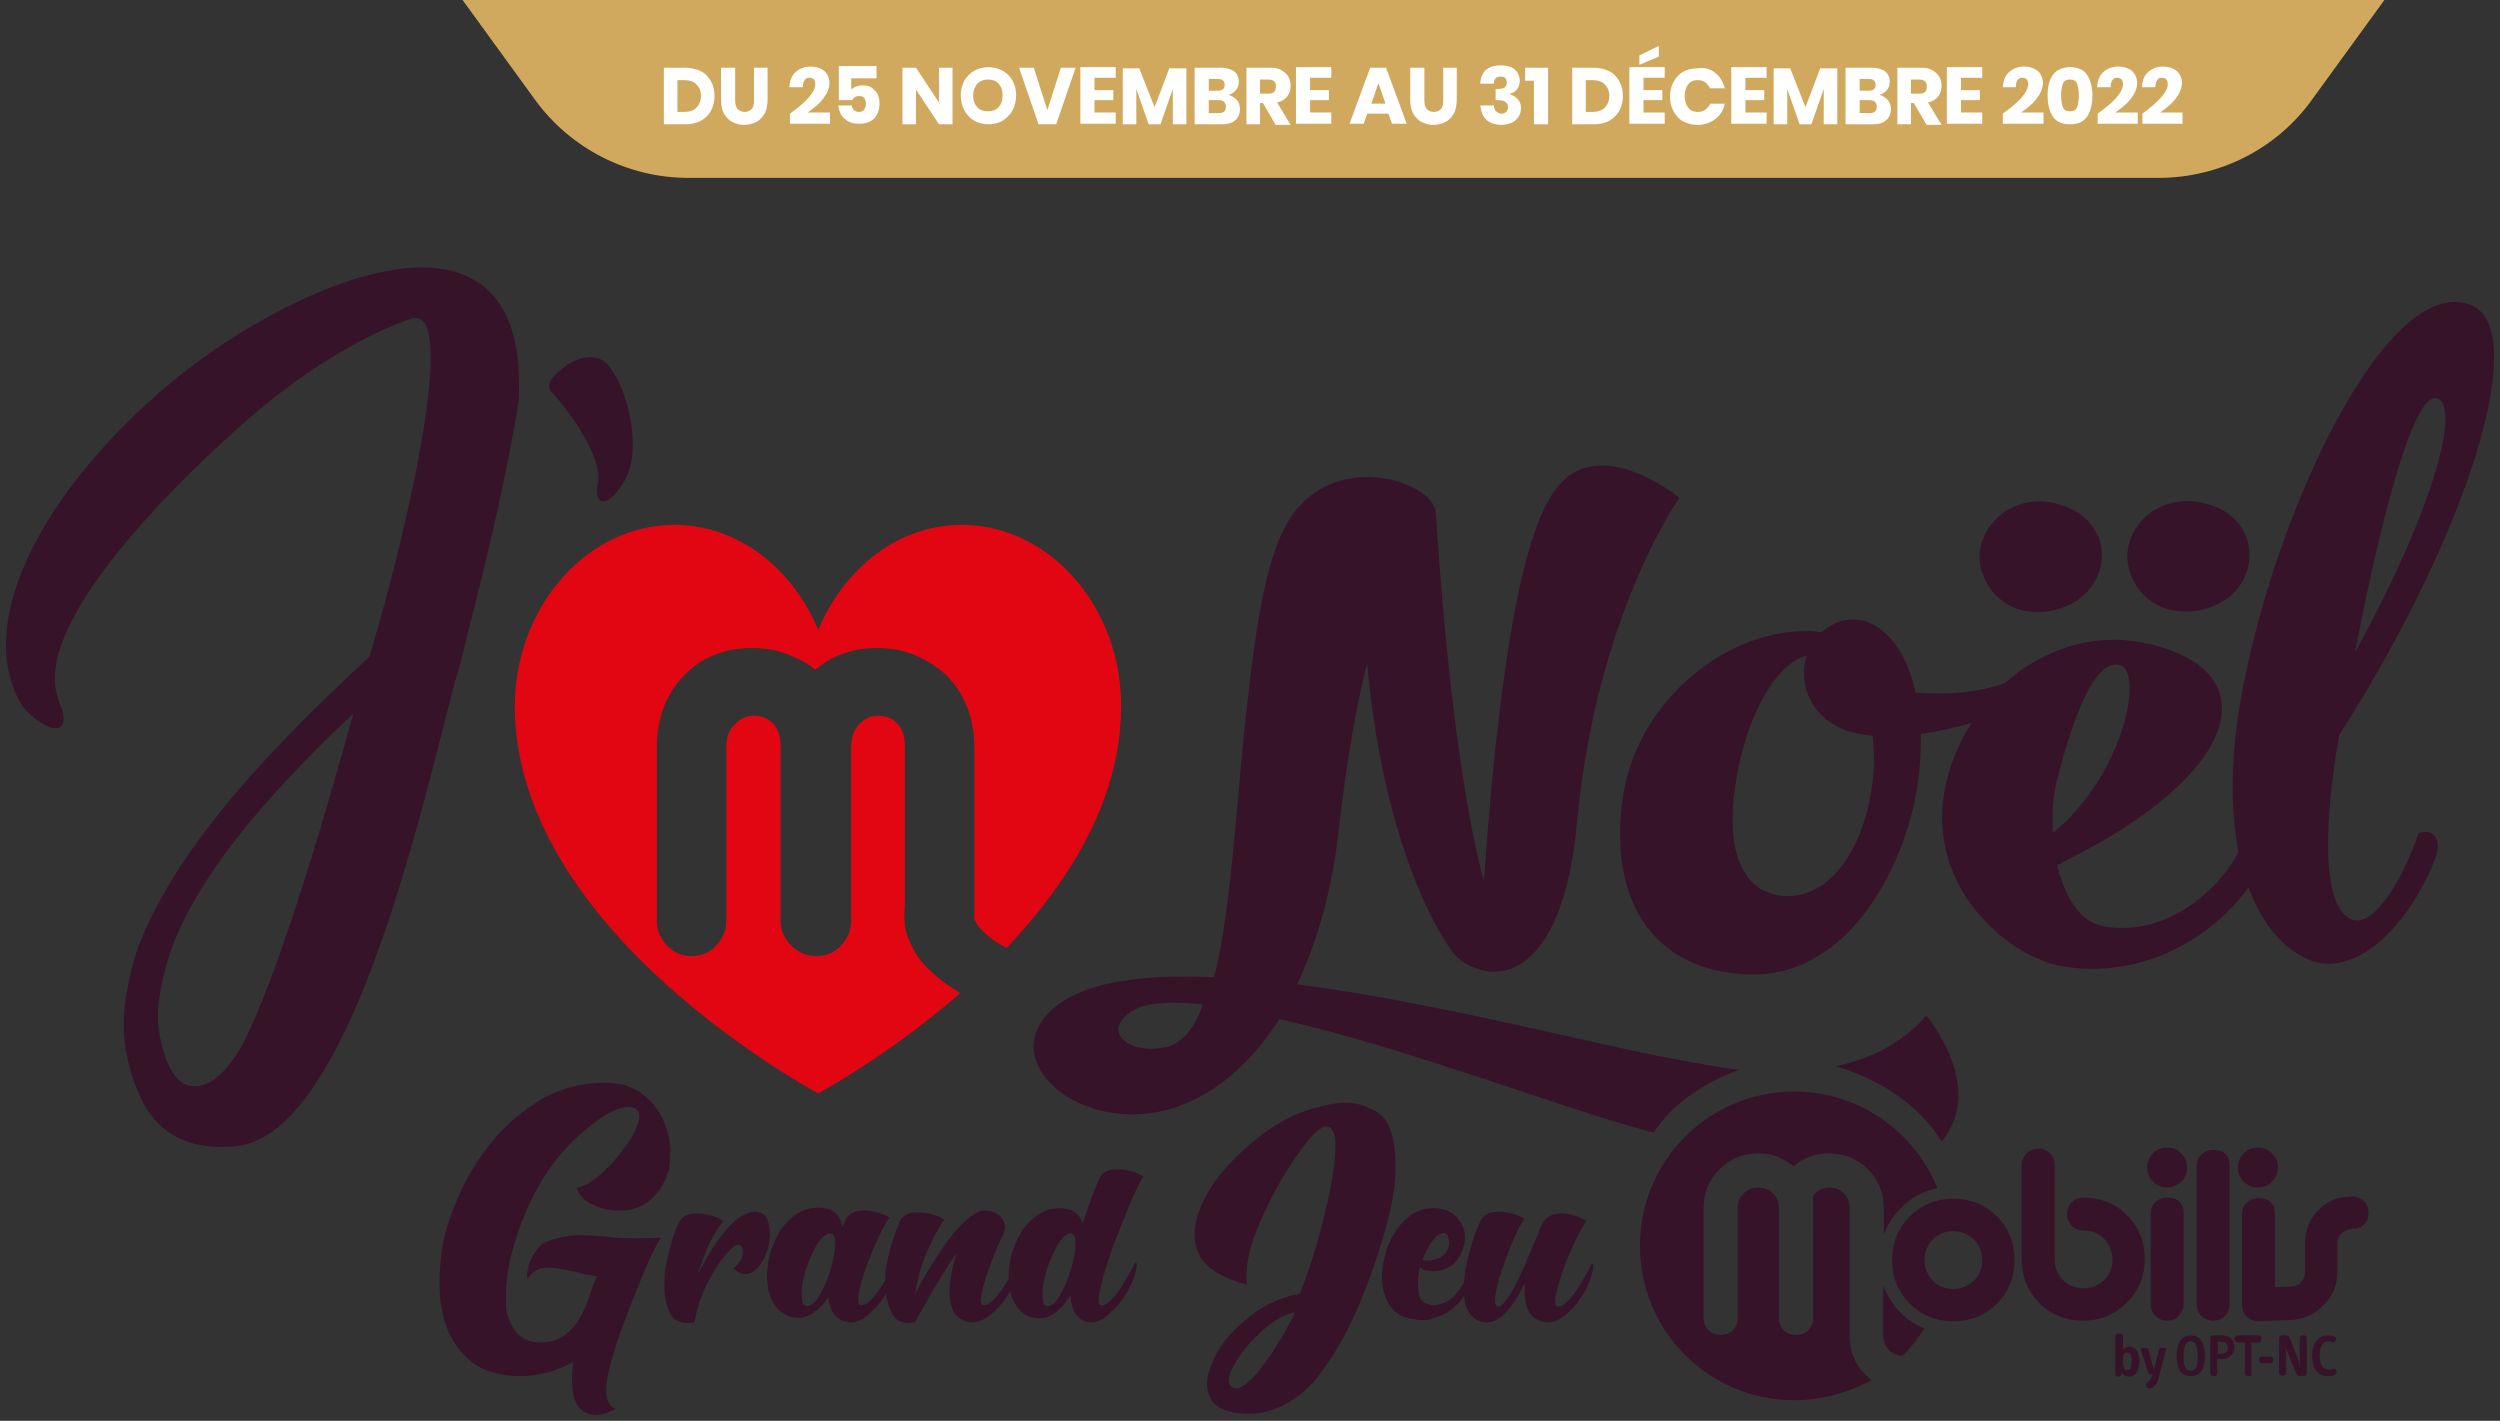 <?xml version="1.0" encoding="utf-8"?>
<!-- Generator: Adobe Illustrator 23.0.2, SVG Export Plug-In . SVG Version: 6.00 Build 0)  -->
<svg version="1.1" id="Calque_1" xmlns="http://www.w3.org/2000/svg" xmlns:xlink="http://www.w3.org/1999/xlink" x="0px" y="0px"
	 viewBox="0 0 424.4 241.2" style="enable-background:new 0 0 424.4 241.2;" xml:space="preserve">
<rect x="0" y="0" width="424.4" height="241.2" fill="#333333" stroke="none"/>
<style type="text/css">
	.st0{fill:#371329;}
	.st1{fill:#E20613;}
	.st2{fill:#D1A95E;}
	.st3{fill:#FFFFFF;}
</style>
<g>
	<g>
		<path class="st0" d="M367.9,201.6c-0.9,0-1.7-0.3-2.4-1c-0.7-0.7-1-1.5-1-2.4s0.3-1.7,1-2.4s1.5-1,2.4-1s1.7,0.3,2.4,1
			c0.7,0.7,1,1.5,1,2.4s-0.3,1.7-1,2.4C369.6,201.2,368.9,201.6,367.9,201.6 M383.3,201.6c-0.9,0-1.7-0.3-2.4-1
			c-0.7-0.7-1-1.5-1-2.4s0.3-1.7,1-2.4s1.5-1,2.4-1s1.7,0.3,2.4,1c0.7,0.7,1,1.5,1,2.4s-0.3,1.7-1,2.4
			C385.1,201.2,384.3,201.6,383.3,201.6 M353.6,224.2c-2.9,0-5.4-1-7.4-3s-3-4.5-3-7.4v-16c0-0.8,0.3-1.4,0.8-2
			c0.5-0.5,1.2-0.8,2-0.8s1.5,0.3,2,0.8s0.8,1.2,0.8,2v16c0,1.4,0.5,2.5,1.4,3.5c0.9,0.9,2.1,1.4,3.5,1.4s2.5-0.5,3.5-1.4
			c1-1,1.4-2.1,1.4-3.5s-0.5-2.5-1.4-3.5c-1-1-2.1-1.4-3.5-1.4c-0.8,0-1.5-0.3-2-0.8s-0.8-1.2-0.8-2s0.3-1.5,0.8-2s1.2-0.8,2-0.8
			c2.9,0,5.4,1,7.4,3s3,4.5,3,7.4s-1,5.4-3,7.4C359,223.2,356.5,224.2,353.6,224.2 M367.9,224.2c-0.8,0-1.5-0.3-2-0.8
			s-0.8-1.2-0.8-2v-15.3c0-0.8,0.2-1.5,0.8-2c0.5-0.5,1.2-0.8,2-0.8c1.8,0,2.8,0.9,2.8,2.7v15.3c0,0.8-0.3,1.5-0.8,2
			C369.4,224,368.7,224.2,367.9,224.2 M375.7,224.2c-0.8,0-1.5-0.3-2-0.8s-0.8-1.2-0.8-2V198c0-0.8,0.3-1.5,0.8-2s1.2-0.8,2-0.8
			c1.8,0,2.8,0.9,2.8,2.7v23.5c0,0.8-0.3,1.5-0.8,2C377.1,224,376.5,224.2,375.7,224.2 M382.9,224.3L382.9,224.3
			c-0.6-0.2-1.1-0.4-1.5-0.8c-0.5-0.5-0.8-1.2-0.8-2v-15.3c0-0.8,0.2-1.5,0.8-2c0.5-0.5,1.2-0.8,2-0.8c1.8,0,2.8,0.9,2.8,2.7v12.4
			c1.2-0.1,2.3-0.1,2.6-0.1c0.7,0,1.3-0.2,1.8-0.7s0.7-1.1,0.7-1.8v-0.8c0-1.1,0-1.7,0-1.7v-2.3c0-2.3,0.8-4.2,2.3-5.7
			c1.5-1.6,3.5-2.3,5.7-2.3c0.8,0,1.5,0.3,2,0.8s0.8,1.2,0.8,2s-0.2,1.4-0.7,1.9s-1.1,0.8-2,0.8c-0.8,0.1-1.4,0.3-1.9,0.8
			s-0.7,1-0.7,1.7v4.8c0,2.2-0.8,4.2-2.4,5.7c-1.5,1.6-3.6,2.5-5.9,2.5L382.9,224.3 M331.6,209c-1.4,0-2.5,0.5-3.5,1.4
			c-0.9,1-1.4,2.1-1.4,3.5s0.5,2.5,1.4,3.5c1,1,2.1,1.4,3.5,1.4s2.5-0.5,3.5-1.4c1-1,1.4-2.1,1.4-3.5s-0.5-2.5-1.4-3.5
			C334.1,209.5,332.9,209,331.6,209 M331.6,224.3c-2.9,0-5.4-1-7.4-3s-3-4.5-3-7.4s1-5.4,3-7.4s4.5-3,7.4-3s5.4,1,7.4,3s3,4.5,3,7.4
			s-1,5.4-3,7.4S334.5,224.3,331.6,224.3 M322.9,230.2c-0.8-0.1-1.6-0.4-2.2-1c-0.7-0.7-1-1.5-1-2.5v-8.5c0.6,1.7,1.6,3.2,2.9,4.6
			c1.2,1.2,2.5,2.1,4.1,2.7C325.6,227.2,324.4,228.8,322.9,230.2 M385.6,231.4h-1.8l-0.3-0.3v-0.5l0.3-0.3h1.8l0.3,0.3v0.5
			L385.6,231.4 M376.5,227.8v2h0.8c0.6,0,0.9-0.4,0.9-1s-0.3-1-0.9-1H376.5 M376.2,233.6h-0.7l-0.3-0.3V227l0.3-0.3h1.7
			c1.4,0,2.1,0.8,2.1,2s-0.8,2-2.1,2h-0.8v2.5L376.2,233.6 M382.1,233.6h-0.7l-0.3-0.3v-5.4h-1.4l-0.3-0.3V227l0.3-0.3h3.9l0.3,0.3
			v0.6l-0.3,0.3h-1.4v5.4L382.1,233.6 M391.3,233.6h-1.1l-0.3-0.2l-1.6-3.9c-0.2-0.4-0.3-1-0.4-1.6c0.1,0.6,0.2,1.5,0.2,1.8v3.6
			l-0.3,0.2h-0.6l-0.3-0.2V227l0.3-0.3h1l0.4,0.2l1.5,3.8c0.2,0.4,0.3,1,0.4,1.5c-0.1-0.6-0.1-1.3-0.1-1.7V227l0.3-0.3h0.6l0.3,0.3
			v6.3L391.3,233.6 M371.9,227.7c-1,0-1.2,1.2-1.2,2.5c0,1.6,0.2,2.5,1.2,2.5s1.2-1,1.2-2.5C373,228.8,372.8,227.7,371.9,227.7
			 M371.9,233.6c-1.6,0-2.4-1.1-2.4-3.4c0-2.2,0.8-3.5,2.4-3.5s2.4,1.2,2.4,3.5C374.3,232.5,373.5,233.6,371.9,233.6 M395.2,233.6
			c-1.7,0-2.7-1.2-2.7-3.5c0-2.1,1-3.4,2.7-3.4c0.4,0,0.9,0.1,1.3,0.3l0.1,0.3l-0.2,0.5l-0.3,0.1c-0.2-0.1-0.5-0.2-0.7-0.2
			c-1,0-1.6,0.7-1.6,2.4s0.6,2.4,1.6,2.4c0.2,0,0.6-0.1,0.8-0.2l0.3,0.1l0.2,0.5l-0.1,0.3C396.2,233.6,395.7,233.6,395.2,233.6
			 M361.1,229.6c-0.5,0-0.7,0.5-0.7,1.5s0.3,1.5,0.7,1.5c0.5,0,0.8-0.4,0.8-1.5c0-0.6-0.1-1-0.2-1.2
			C361.5,229.7,361.3,229.6,361.1,229.6 M361.4,233.7c-0.5,0-1-0.3-1.2-0.7l-0.1,0.4l-0.3,0.3h-0.4l-0.3-0.3v-6.7l0.3-0.3h0.7
			l0.3,0.3v2.5c0.2-0.3,0.6-0.6,1.1-0.6c0.4,0,0.8,0.2,1.1,0.5c0.4,0.5,0.6,1.2,0.6,2C363.1,233.1,362.3,233.7,361.4,233.7
			 M364.8,235.7l-0.3-0.1l-0.2-0.5l0.1-0.3l0.1-0.1c0.3-0.2,0.5-0.5,0.7-0.8l0.2-0.6H365l-0.3-0.2l-1.3-4l0.2-0.3h0.8l0.3,0.2l0.8,3
			c0.1,0.2,0.1,0.4,0.1,0.7c0-0.2,0.1-0.4,0.2-0.7l0.7-3l0.3-0.2h0.7c0.1,0,0.2,0.1,0.2,0.3l-1.3,5c-0.2,0.9-0.7,1.3-1.2,1.6
			L364.8,235.7 M304.6,237.7c-14.5,0-26.2-11.7-26.2-26.2s11.7-26.2,26.2-26.2c11,0,20.4,6.8,24.3,16.4c-2.4,0.5-4.5,1.6-6.2,3.4
			c-1.3,1.3-2.3,2.8-2.9,4.5v-4.5c0-2.6-0.9-4.8-2.7-6.6c-1.8-1.8-4-2.7-6.6-2.7c-2.3,0-4.3,0.7-6,2.2c-1.8-1.5-3.8-2.2-6-2.2
			c-2.6,0-4.8,0.9-6.6,2.7c-1.8,1.8-2.7,4-2.7,6.6v18.6c0,0.9,0.3,1.6,0.8,2.1s1.3,0.8,2.1,0.8c0.9,0,1.6-0.3,2.1-0.8
			s0.8-1.2,0.8-2.1v-18.6c0-1,0.3-1.8,1-2.5s1.5-1,2.5-1c0.9,0,1.8,0.3,2.5,1s1,1.5,1,2.5v18.6c0,0.9,0.3,1.6,0.8,2.1
			s1.2,0.8,2.1,0.8s1.6-0.3,2.1-0.8s0.8-1.2,0.8-2.1V203c0.7-0.9,1.6-1.4,2.8-1.4c0.9,0,1.8,0.3,2.4,1c0.7,0.7,1,1.5,1,2.5v21.7
			c0,2.6,0.9,4.8,2.7,6.6c0.3,0.3,0.7,0.6,1,0.9C313.8,236.4,309.3,237.7,304.6,237.7"/>
		<g>
			<g>
				<path class="st0" d="M45.9,68c-7.4,5.9-36.6,31.9-36.6,47.2c0,1.2,0.2,2.4,0.7,3.7l-0.1-0.1l0.2,0.6c0.6,1.3,1.2,3.2,0.1,4
					c-1.7,1.2-6-2.6-6.7-4c-1.7-3-2.5-6.5-2.5-9.8c0-14.9,13.3-32.9,29.8-46.1c11.8-9.3,28.6-18.1,40.8-18.1
					c9.6,0,16.5,5.4,16.5,19.6v2.7c-2,12.9-5.6,27.8-8.8,40.2c-0.4,1.6-0.7,3.1-1.1,4.5l-0.8,2.8l-0.5,1.8l-1.4,5.5
					c-5.9,23.1-17.4,69.2-34.8,72h-0.2c-0.7,0.1-1.3,0.2-3.1,0.2c-6.9,0-11.1-3.3-13.5-8.3c-2-4.3-2.9-8.5-2.9-12.5
					c0-3.8,0.9-8,2-11.8c6.6-19.3,27.2-39,39.7-50.6c4.5-14.9,10.4-39,10.4-50.7c0-4.9-0.9-7.6-3.6-6.6C62.1,56.8,53.7,61.8,45.9,68
					z M60,121.1c-11.4,10.8-26.7,26.5-31.5,41.8c-1,3.5-1.7,6.8-1.7,9.7c0,0.7,0.1,1.7,0.3,3.1c1.1,5.9,3.2,8.7,5.9,8.7
					c3.1,0.1,6.5-3.3,9.2-9.2C48.3,162.2,55.5,137.3,60,121.1z"/>
				<path class="st0" d="M95.7,62.4c2.2-1.9,6-2.7,7.8-0.1c2.8,3.4,5.9,14,2.3,19.7c-1.7,2.7-3.1,3.5-4,2.9
					c-0.3-0.3-0.7-1.4-0.3-2.8c0.7-3.6-2.8-9.7-7.5-15.2C92.6,65.8,93,64.4,95.7,62.4z"/>
			</g>
			<g>
				<path class="st0" d="M350.1,85.8c6.3,2,8.1,8.1,5.7,12.6c-1.9,3.8-7.1,6.3-12.1,5.3c-5.5-1.1-8.4-6.6-7.5-10.8
					C337.6,86.9,343.9,83.6,350.1,85.8z"/>
				<path class="st0" d="M361.3,92.8c-0.9,4.2,1.9,9.7,7.5,10.8c5,1,10.2-1.4,12.1-5.3c2.3-4.6,0.6-10.6-5.7-12.6
					C368.8,83.6,362.6,86.9,361.3,92.8z"/>
				<path class="st0" d="M410.8,141.4h-0.2c-2.9,8.4-7.8,16.1-11.3,14.7c-5.4-2-4.7-17.1-2.2-31.3c22.5-35.3,32.6-69.3,22.2-73.1
					c-15.3-5.6-36.2,42.1-39.8,73.2c-0.8,7.4-0.6,14.1,0.5,19.8c-4.2,7.7-13.4,14.4-23,12.5c-4-0.7-6.5-5.1-7.8-10.4
					c0.4-0.1,0.6-0.1,0.9-0.4c31-15.2,35.4-33.2,13.2-37.4c-8.3-1.5-16.6,1.3-23,7c-5.2,1.8-10.3,1.9-15.1,1.6
					c-2.3-10.8-9.4-14.7-14.7-11.2c-0.5,0.2-0.8,0.6-1.3,0.9c-0.3,0-0.7,0-1-0.1c-14.3-1.1-30.6,11.5-32.8,28.8
					c-2.2,16.8,5.2,28.1,19.7,29.3c18.2,2,28.3-18,30.4-31.9c0.5-3.2,0.6-6.1,0.6-8.8c3-0.4,5.9-1.1,8.6-1.9
					c-2.2,3.4-3.8,7.3-4.6,11.5c-3,16.6,10.9,28.2,19.8,29.8c14.1,2.5,26.1-5.3,31.8-13.4c2.2,6,5.6,10.3,10.2,12.3
					c7.8,3.4,17.1-5.8,21.4-16.9C414.8,142.3,412.9,140.6,410.8,141.4z M414.2,67.9c3.3,2.8-2.3,21-14.4,42.8
					C404.2,87.8,410.2,64.5,414.2,67.9z M317.8,133.5c-1.7,11.7-7.8,19.1-14.9,18.6c-7.6-0.5-9.9-8.5-8.3-18.8
					c1.7-11.7,6.9-20.7,12.1-22c-1.7,5.3,1.3,11.7,8.5,13.2c0.9,0.2,1.9,0.4,2.7,0.4C318.2,127.5,318.2,130.6,317.8,133.5z
					 M349.2,132.4c2.1-8.1,5.9-20.8,10.7-19.5c4,1.2,0.7,18.6-11.4,28.5C348.3,138.3,348.5,135.2,349.2,132.4z"/>
				<g>
					<path class="st0" d="M295.3,181.6c-3.3-0.3-7.5-1.2-11.5-1.9c-13.6-2.5-40.2-9.6-63.6-12.6c3.7-7.8,6.1-17,7.1-26.6
						c1.4-11.8,2.9-20.6,4.8-27.9c1.9,22.1,7.9,39.3,13.9,48.2c0.7,1.1,1.5,1.9,2.2,2.4c7.8,5.1,17.4-0.2,19.5-23.5
						c3.3-35.4,17.4-55.2,17.4-55.2s-13.5-11.1-20.8-1.7c-4.4,5.4-9.2,21.4-12.4,66.8c-3.4-12.7-6.3-34.1-8.2-63.2l-0.2-0.3
						c-1.4-4.1-14.7-9-22.8-0.3c-6.2,6.7-8.1,21.6-11.1,56c-0.9,9.6-1.9,17.9-3.5,24.1c-12.9-0.6-23.6,0.9-28.5,6.5
						c-7.8,9,7.2,20.7,22.2,15.5c7-2.4,12.8-7.8,17.4-14.9c20.6,4.6,47.5,14.9,60.4,18.4c1,0.3,2,0.6,3.1,0.9
						C284,187.2,289.5,183.7,295.3,181.6z M198.2,177.7c-6.1,1.5-10.9-2.2-6.8-5.5c2.3-2,6.9-2.3,12.8-1.7
						C202.8,174.6,200.7,177,198.2,177.7z"/>
					<path class="st0" d="M329.6,193.8c7.7-9.3-2.6-21.4-2.6-21.4c-3.1,3.7-8.4,7.2-15.4,8.6C318.7,183.1,325.8,187.4,329.6,193.8z"
						/>
					<path class="st0" d="M291.8,220.8L291.8,220.8L291.8,220.8L291.8,220.8z"/>
				</g>
			</g>
			<g>
				<path class="st0" d="M101.2,240.2h-0.3c-1.8-0.2-2.9-1.1-3.4-2.8c-0.3-1-0.4-2.2-0.4-3.5c0-0.9,0.1-1.8,0.2-2.7
					c-2.8,1.6-5.8,2.4-9,2.4c-3.6,0-6.5-0.9-8.6-2.7c-3.4-2.9-5.1-7.3-5.1-13.2c0-1.2,0.1-3,0.4-5.4s1.2-5.4,2.7-8.9
					s3.5-6.8,5.9-9.7s5.3-5.3,8.5-7.2c3.2-1.8,6.8-2.7,10.6-2.7c2.5,0,4.6,0.6,6.3,1.9c1.7,1.3,2.9,2.8,3.7,4.7
					c0.7,1.7,1.1,3.4,1.1,5.1c0,0.3,0,1-0.1,2.1c-0.1,1.2-0.6,2.6-1.7,4.3c-1.4,2-3.2,3.2-5.3,3.5c-0.6,0.1-1.2,0.1-1.8,0.1
					c-1.4,0-2.9-0.3-4.3-1c-1.5-0.7-2.4-1.7-2.7-2.9c1.1-0.1,2.4-0.8,4-2.2s3-3,4.3-4.8s2.1-3.4,2.3-4.7v-0.5c0-1-0.7-1.5-2.1-1.5
					c-1.9,0.2-4.4,1.6-7.6,4.4c-3.2,2.7-5.9,6.2-8.1,10.4c-1.6,3.2-2.8,6.2-3.6,9.2c-0.8,2.9-1.2,5.5-1.2,7.8v2c0,1.2,0.5,2.6,1.4,4
					s2.4,2.2,4.4,2.2c2.6,0,4.6-1.1,6.1-3.2c1-1.4,1.9-3.3,2.6-5.7c0.4-1.1,0.7-1.9,1-2.3c-1.2-0.2-2.3-0.4-3.4-0.7
					c-2.1-0.5-3.8-0.8-5.2-0.8c-1.4,0-2.5,0.7-3.2,1.9c-0.1-0.2-0.1-0.5-0.1-0.8c0-0.4,0.1-0.9,0.3-1.6c0.2-0.7,0.5-1.4,1.1-2.2
					c0.5-0.8,1.1-1.4,1.8-1.7c1.7-0.6,3.3-1,4.9-1.1h1.2c1.2,0,2.4,0.1,3.8,0.2c1.4,0.2,3.1,0.3,5,0.3c1.4,0,2.9,0,4.6-0.1
					c-0.6,0.9-1.7,3-3.1,6.4s-2.8,6.9-4.1,10.6c-1.4,4.2-2.1,7.1-2.1,8.9c0,1.6,0.5,2.7,1.6,3.2
					C103.1,239.9,102.1,240.2,101.2,240.2z"/>
				<path class="st0" d="M116.5,224.6c-0.3,0-0.8-0.1-1.3-0.3s-0.9-0.5-1.2-0.9c-0.8-1.3-1.2-2.9-1.2-4.8c0-0.1,0-0.6,0-1.7
					c0-1,0.3-2.6,0.8-4.5c0.5-2,1-3.6,1.6-4.8c0.4-0.8,1.1-1.3,2-1.5c0.4-0.1,0.8-0.1,1.3-0.1c0.6,0,1.3,0.1,2.1,0.3
					c0.8,0.2,1.6,0.5,2.2,1c-1.7,2-3.1,5-4.2,8.8l0.8-1.5c0.5-1,1.2-2.2,2.1-3.5s1.8-2.5,2.9-3.5c1.1-1.1,2.3-1.7,3.5-1.9h0.3
					c0.9,0,1.6,0.4,2,1.2c0.3,0.7,0.5,1.4,0.5,2.3c0,0.3,0,0.9-0.1,1.7s-0.4,1.8-1,2.9c-0.6,1.1-1.3,1.9-2.2,2.3
					c-0.3,0.1-0.5,0.2-0.8,0.2c-0.7,0-1.4-0.3-2.1-1c1.1-0.8,1.6-1.7,1.6-2.8c0-0.8-0.3-1.2-0.8-1.2s-1.2,0.6-2.2,1.8
					s-2,2.8-3.1,4.9c-1,2-1.7,4.2-2.1,6.5C117.3,224.5,116.9,224.6,116.5,224.6z"/>
				<path class="st0" d="M144.4,224.5h-0.1c-2.2-0.2-3.4-1.7-3.7-4.3c-0.7,1.1-1.5,2-2.4,2.6s-1.7,0.9-2.6,0.9
					c-1.5,0-2.6-0.5-3.5-1.4c-1.2-1.3-1.9-3.2-1.9-5.7c0-0.7,0.1-1.7,0.3-2.8c0.2-1.2,0.7-2.5,1.4-3.9s1.7-2.6,2.9-3.5
					s2.5-1.4,4.1-1.4c2.4,0,3.7,1.1,4.1,3.3l0.5-1.2c0.4-0.8,1.1-1.3,2-1.5c0.5-0.1,0.9-0.1,1.4-0.1s1.2,0.1,1.9,0.3
					c0.8,0.2,1.5,0.5,2.2,0.9c-0.5,0.7-1.2,1.9-1.9,3.4s-1.4,3.2-2,4.9s-1.1,3.2-1.3,4.5c-0.1,0.5-0.1,0.9-0.1,1.2
					c0,0.6,0.2,0.9,0.5,0.9c1.1,0,2.4-1.5,4.2-4.4c0.8-1.3,1.3-2.2,1.5-2.6c0.1-0.1,0.2-0.2,0.2-0.2c0.1,0,0.1,0.1,0.1,0.3
					c-0.1,1.5-0.6,3-1.5,4.5s-1.9,2.8-3.1,3.8C146.6,224,145.5,224.5,144.4,224.5z M137.2,221.7c0.6-0.1,1.3-0.7,2-1.9
					s1.3-2.7,1.8-4.3c0.5-1.7,0.8-3.2,0.8-4.5c0-1.1-0.3-1.6-1-1.6c-0.6,0.1-1.2,0.6-1.8,1.4c-0.6,0.8-1.1,1.9-1.6,3.1
					c-0.5,1.2-0.8,2.4-1.1,3.6c-0.2,0.9-0.2,1.6-0.2,2.3c0,0.3,0,0.6,0.1,1.2C136.3,221.4,136.6,221.7,137.2,221.7z"/>
				<path class="st0" d="M154.1,224.6c-0.3,0-0.8-0.1-1.3-0.3s-0.9-0.5-1.2-1c-0.8-1.5-1.3-3.1-1.3-5c0-0.1,0-0.7,0-1.8
					c0-1,0.3-2.5,0.8-4.4s1.1-3.4,1.6-4.7c0.4-0.8,1.1-1.3,2-1.5c0.4-0.1,0.8-0.1,1.3-0.1c0.6,0,1.3,0.1,2.1,0.3s1.6,0.5,2.2,1
					c-0.7,0.8-1.6,2.4-2.6,4.7c-1.1,2.3-1.9,4.8-2.3,7.7l0.1-0.1c1.3-2.6,2.8-5,4.3-7.2c2.7-4,5-6.2,7-6.7h0.5c0.9,0,1.8,0.3,2.5,1
					c0.5,0.5,0.8,1.1,0.8,1.8c0,0.4-0.1,0.7-0.2,1.1c-0.8,1.5-1.5,3.2-2.2,5.1c-0.7,1.8-1.2,3.5-1.5,4.8c-0.1,0.6-0.2,1-0.2,1.4
					c0,0.6,0.2,0.9,0.5,0.9c1.1,0,2.4-1.5,4.2-4.4c0.8-1.3,1.3-2.2,1.5-2.6c0.1-0.1,0.2-0.2,0.2-0.2c0.1,0,0.1,0.1,0.1,0.3
					c-0.1,1.5-0.6,3-1.5,4.5s-1.9,2.8-3.1,3.8c-1.2,1-2.3,1.5-3.4,1.5h-0.1c-1.5-0.2-2.5-0.8-3.1-2c-0.4-0.9-0.6-2-0.6-3.2
					c0-0.4,0-1.1,0.2-2.2c0.1-1.1,0.4-2.6,1-4.4c-1.7,2.4-3.7,5.7-6.1,10c-0.5,0.9-0.8,1.4-1,1.8
					C154.9,224.5,154.5,224.6,154.1,224.6z"/>
				<path class="st0" d="M185.2,224.5h-0.1c-2.1-0.2-3.2-1.8-3.4-4.6c-0.7,1.2-1.6,2.2-2.5,2.9s-1.8,1-2.7,1c-1.5,0-2.6-0.5-3.4-1.4
					c-1.2-1.3-1.9-3.2-1.9-5.6c0-0.7,0.1-1.7,0.3-2.9s0.7-2.5,1.4-3.9s1.7-2.6,2.9-3.5s2.6-1.4,4.1-1.4c2.1,0,3.4,0.9,3.9,2.6
					c1.1-3.5,2.1-6,2.8-7.6c0.4-0.8,1-1.3,2-1.5c0.4-0.1,0.9-0.1,1.3-0.1c0.5,0,1.2,0.1,2,0.3s1.5,0.5,2.2,0.9
					c-0.4,0.6-1.1,2-2.1,4.2c-0.9,2.2-1.9,4.7-2.9,7.3c-1,2.7-1.7,5-2.2,7.1c-0.2,1-0.4,1.8-0.4,2.3c0,0.7,0.2,1,0.5,1
					c1,0,2.3-1.3,3.9-4c0.8-1.3,1.4-2.3,1.7-3.1c0.1-0.1,0.2-0.2,0.2-0.2c0.1,0,0.1,0.1,0.2,0.3c-0.1,1.5-0.7,3-1.5,4.5
					c-0.9,1.5-1.9,2.8-3.1,3.8C187.4,224,186.3,224.5,185.2,224.5z M178,221.7c0.6-0.1,1.3-0.7,2-1.9s1.3-2.7,1.8-4.3
					c0.5-1.7,0.8-3.2,0.8-4.5c0-1.1-0.3-1.6-1-1.6c-0.6,0.1-1.2,0.6-1.7,1.4c-0.6,0.8-1.1,1.9-1.6,3.1c-0.5,1.2-0.8,2.4-1.1,3.6
					c-0.2,0.8-0.2,1.6-0.2,2.2c0,0.3,0,0.7,0.1,1.3C177.1,221.4,177.4,221.7,178,221.7z"/>
				<path class="st0" d="M212.7,240h-0.5c-3.6,0-5.8-0.9-6.7-2.6c-0.4-0.7-0.6-1.6-0.6-2.5c0-1.2,0.5-2.9,1.5-4.9s2.8-4.1,5.5-6.3
					c2.6-2.2,5.6-3.5,8.8-4.1c0.9-2.4,1.9-5.2,2.8-8.3c0.9-3.2,1.7-6.3,2.3-9.3s0.9-5.6,0.9-7.6s-0.5-3.1-1.5-3.2
					c-1.2,0.1-2.9,1.8-5.2,5.2c-2.3,3.3-4.4,7.1-6.2,11.3c-1.5,3.5-2.2,6.4-2.2,8.9c0,0.5,0,1,0.1,1.5c-4.8-1.3-7.7-3.3-8.5-6
					c-0.3-0.9-0.4-1.8-0.4-2.7c0-1.9,0.7-4.2,2.2-6.9c1.5-2.6,3.8-5.3,6.8-7.9c3-2.6,6-4.6,8.9-5.7c3.1-1.1,5.7-1.7,7.9-1.7
					c1.6,0,3.4,0.5,5.2,1.6c2.1,1.3,3.1,4.4,3.1,9.3c0,3-0.5,6.1-1.4,9.4c-1.3,4.8-2.9,9.6-5,14.5s-4.6,9.1-7.5,12.6
					C220,237.8,216.6,239.7,212.7,240z M209.9,235.7c0.5,0,1.2-0.4,2-1.1c0.9-0.7,1.9-1.9,3.1-3.6c1.2-1.7,2.2-3.3,3.1-4.9
					c0.9-1.6,1.5-2.7,1.7-3.3c-1.7,0.3-3.5,1.3-5.4,3s-3.5,3.5-4.6,5.4c-0.8,1.3-1.2,2.3-1.2,3.1c0,0.4,0.1,0.7,0.2,0.9
					C209.2,235.5,209.5,235.7,209.9,235.7z"/>
				<path class="st0" d="M241.4,224.1c-0.8,0-1.8-0.2-2.9-0.5c-1.1-0.3-2-1.1-2.8-2.3c-0.7-1.3-1.1-2.8-1.1-4.6
					c0-1.1,0.2-2.2,0.5-3.5s0.8-2.6,1.6-3.8c0.7-1.3,1.7-2.3,2.8-3.1s2.4-1.2,3.9-1.2c1.3,0,2.3,0.3,3.2,0.9
					c0.8,0.6,1.4,1.4,1.8,2.3c0.2,0.6,0.3,1.1,0.3,1.7c0,0.4,0,0.8-0.1,1.2c-0.5,1.8-1.3,3.1-2.3,3.7c-1,0.6-1.9,0.9-2.9,0.9
					c-0.1,0-0.4,0-1-0.1c-0.6,0-1-0.2-1.3-0.6c-0.3,1-0.4,1.9-0.4,2.8c0,0.4,0.1,1.1,0.2,1.9c0.1,0.8,0.7,1.4,1.8,1.7
					c0.2,0.1,0.4,0.1,0.6,0.1c0.5,0,1.2-0.2,2-0.5s1.6-1,2.4-2.1c1-1.5,1.8-2.8,2.3-3.9c0.2-0.3,0.3-0.5,0.4-0.7
					c0.1-0.2,0.2-0.2,0.2-0.2c0.1,0,0.1,0.1,0.1,0.3c-0.1,1.5-0.6,2.9-1.5,4.4c-0.6,1.1-1.3,2.1-2.2,2.9c-1,1-2.3,1.6-3.8,2
					C242.7,224.1,242.1,224.1,241.4,224.1z M242.1,214c1,0,1.9-0.2,2.5-0.6c0.9-0.6,1.4-1.4,1.4-2.5c0-0.3-0.1-0.6-0.2-1
					c-0.1-0.4-0.4-0.6-0.8-0.6c-0.5,0.1-1.1,0.4-1.6,1.1c-0.6,0.7-1.1,1.5-1.5,2.5c-0.2,0.3-0.3,0.7-0.4,1L242.1,214z"/>
				<path class="st0" d="M262.7,224.5h-0.1c-1.6-0.2-2.6-0.9-3.2-2.1c-0.4-0.9-0.6-2-0.6-3.3c0-0.4,0-0.9,0.1-1.4
					c-0.9,1.9-1.8,3.5-3,4.8c-1.1,1.3-2.3,2-3.5,2c-1.5-0.1-2.6-0.8-3.2-2c-0.5-1-0.7-2.2-0.7-3.6c0-0.3,0-1,0.1-2.1
					s0.4-2.5,0.9-4.4s1.1-3.6,1.8-5.1c0.4-0.8,1.1-1.3,2-1.5c0.5-0.1,0.9-0.1,1.4-0.1s1.2,0.1,1.9,0.3c0.8,0.2,1.5,0.5,2.2,0.9
					c-0.5,0.7-1.2,1.9-1.8,3.4c-0.7,1.5-1.3,3.2-1.9,4.9c-0.6,1.7-1,3.2-1.2,4.5c-0.1,0.4-0.1,0.8-0.1,1.1c0,0.6,0.2,1,0.5,1
					c1.2,0,3.1-3.4,5.9-10.2c0.3-0.7,0.4-1.1,0.6-1.4c0.3-0.9,0.7-1.7,1-2.5c0.6-1.1,1.7-1.7,3.4-1.7c0.5,0,1.2,0.1,1.9,0.3
					c0.8,0.2,1.5,0.5,2.2,1c-0.5,0.7-1.2,1.9-1.9,3.4c-0.7,1.5-1.4,3.1-2,4.8s-1,3.1-1.3,4.3c-0.1,0.5-0.1,0.8-0.1,1.1
					c0,0.6,0.2,0.9,0.5,0.9c1,0,2.3-1.3,3.9-4c0.8-1.3,1.4-2.3,1.7-3.1c0.1-0.1,0.2-0.2,0.2-0.2c0.1,0,0.2,0.1,0.2,0.3
					c-0.1,1.5-0.7,3-1.5,4.5c-0.9,1.5-1.9,2.8-3.1,3.8C264.9,224,263.8,224.5,262.7,224.5z"/>
			</g>
		</g>
		<path class="st1" d="M163.3,89.1c-10.7,0-19.9,7.2-24.4,17.8c-4.4-10.5-13.7-17.8-24.4-17.8l0,0l0,0c-14.5,0-26.7,13.3-27.1,30.1
			c0,0.5,0,1.1,0,1.6l0,0c0,0.7,0.1,1.4,0.1,2.1v0.1c1.1,14.7,9.5,27.7,19.3,38l0,0c14.6,15.3,32.1,24.6,32.1,24.6s11.8-6.3,24.1-17
			c-0.3-0.2-0.6-0.4-0.9-0.6c-1.8-1.1-3.4-2.4-4.8-3.8c-1.4-1.4-2.4-3.1-3.2-5.1c-0.2-0.5-0.3-1-0.4-1.6c-0.1-0.2-0.1-0.5-0.1-0.7
			c-0.1-0.9-0.1-1.8,0-2.8v-27.3c0-1.7-0.4-3-1.3-3.9c-0.9-0.9-1.9-1.3-3.3-1.3c-1.2,0-2.2,0.5-3.1,1.4c-0.9,0.9-1.4,2.2-1.4,3.9
			v29.5c0,1.6-0.6,3-1.7,4.2c-1.1,1.2-2.5,1.8-4.2,1.8s-3.1-0.6-4.3-1.8s-1.8-2.6-1.8-4.2v-29.6c0-1.7-0.4-3-1.3-3.9
			c-0.9-0.9-1.9-1.3-3.3-1.3c-1.1,0-2.2,0.5-3.1,1.4c-1,0.9-1.5,2.2-1.5,3.9v29.5c0,1.6-0.6,3-1.7,4.2s-2.5,1.8-4.2,1.8
			s-3-0.6-4.2-1.8c-1.1-1.2-1.7-2.6-1.7-4.2v-29.5c0-2.5,0.4-4.7,1.2-6.8c0.8-2,1.9-3.8,3.4-5.3c1.4-1.5,3.1-2.7,5.1-3.5
			s4.1-1.2,6.4-1.2c2.1,0,4.1,0.3,5.9,1c1.8,0.7,3.5,1.5,4.9,2.7c1.4-1.2,2.9-2.1,4.6-2.7c1.7-0.6,3.6-1,5.7-1
			c2.5,0,4.8,0.4,6.8,1.3s3.8,2,5.3,3.5s2.6,3.3,3.4,5.3c0.8,2,1.2,4.3,1.2,6.7V156c0,0.1,0.1,0.3,0.2,0.4c0.4,0.8,1,1.5,1.8,2.2
			s1.8,1.4,2.9,2c0.2,0.1,0.4,0.2,0.6,0.3c10.2-10.8,19.1-24.5,19.4-40.1C190.8,103.4,178.3,89.1,163.3,89.1z"/>
	</g>
</g>
<g>
	<g>
		<g>
			<path class="st2" d="M90.8,16.9c6.1,8.4,15.8,13.3,26.1,13.3h0.3h248.9h0.3c10.3,0,20.1-4.9,26.1-13.3l13-17.9h-39.4H117.3H77.8
				L90.8,16.9z"/>
		</g>
	</g>
	<g>
		<path class="st3" d="M120.7,18.8c-0.4,0.7-1,1.3-1.7,1.7c-0.8,0.4-1.6,0.6-2.7,0.6h-3.6v-9.6h3.6c1,0,1.9,0.2,2.7,0.6
			c0.8,0.4,1.3,1,1.7,1.7c0.4,0.7,0.6,1.6,0.6,2.5C121.3,17.2,121.1,18,120.7,18.8z M118.2,18.3c0.5-0.5,0.8-1.2,0.8-2
			c0-0.9-0.3-1.5-0.8-2c-0.5-0.5-1.2-0.7-2.1-0.7H115V19h1.1C117,19,117.7,18.8,118.2,18.3z"/>
		<path class="st3" d="M124.8,11.5V17c0,0.6,0.1,1.1,0.4,1.5c0.3,0.3,0.7,0.5,1.2,0.5c0.5,0,1-0.2,1.2-0.5c0.3-0.3,0.4-0.8,0.4-1.5
			v-5.5h2.3V17c0,0.9-0.2,1.7-0.5,2.3c-0.4,0.6-0.8,1.1-1.4,1.4c-0.6,0.3-1.3,0.5-2.1,0.5s-1.4-0.2-2-0.5c-0.6-0.3-1-0.8-1.4-1.4
			c-0.3-0.6-0.5-1.4-0.5-2.3v-5.5H124.8z"/>
		<path class="st3" d="M138.4,14.3c0-0.7-0.3-1.1-1-1.1c-0.4,0-0.6,0.1-0.8,0.4c-0.2,0.3-0.3,0.6-0.3,1.2h-2.3
			c0.1-1.2,0.4-2,1.1-2.6c0.7-0.6,1.5-0.9,2.5-0.9c1,0,1.8,0.3,2.4,0.8c0.5,0.5,0.8,1.2,0.8,2c0,0.9-0.4,1.8-1.1,2.7
			c-0.7,0.9-1.6,1.6-2.6,2.3h3.8V21h-6.8v-1.7C137,17.2,138.4,15.6,138.4,14.3z"/>
		<path class="st3" d="M148.8,13.3h-4.3v1.9c0.2-0.2,0.5-0.4,0.8-0.5c0.3-0.1,0.7-0.2,1.1-0.2c0.6,0,1.2,0.1,1.6,0.4
			c0.4,0.3,0.8,0.7,1,1.1c0.2,0.5,0.3,1,0.3,1.6c0,1-0.3,1.9-0.9,2.5c-0.6,0.6-1.4,0.9-2.5,0.9c-0.7,0-1.4-0.1-1.9-0.4
			c-0.5-0.3-0.9-0.6-1.2-1.1c-0.3-0.5-0.4-1-0.5-1.6h2.3c0,0.3,0.2,0.6,0.4,0.8c0.2,0.2,0.5,0.3,0.8,0.3c0.4,0,0.7-0.1,0.9-0.4
			c0.2-0.3,0.3-0.6,0.3-1c0-0.4-0.1-0.7-0.3-1c-0.2-0.2-0.5-0.3-0.9-0.3c-0.3,0-0.5,0.1-0.7,0.2c-0.2,0.1-0.3,0.3-0.4,0.5h-2.3v-5.8
			h6.4V13.3z"/>
		<path class="st3" d="M161.7,21.1h-2.3l-3.9-5.9v5.9h-2.3v-9.6h2.3l3.9,5.9v-5.9h2.3V21.1z"/>
		<path class="st3" d="M170.2,12c0.7,0.4,1.3,1,1.7,1.7c0.4,0.7,0.6,1.6,0.6,2.5c0,0.9-0.2,1.8-0.6,2.5c-0.4,0.8-1,1.3-1.7,1.8
			c-0.7,0.4-1.6,0.6-2.4,0.6s-1.7-0.2-2.4-0.6c-0.7-0.4-1.3-1-1.7-1.8c-0.4-0.7-0.6-1.6-0.6-2.5c0-0.9,0.2-1.8,0.6-2.5
			c0.4-0.7,1-1.3,1.7-1.7c0.7-0.4,1.6-0.6,2.4-0.6C168.6,11.4,169.4,11.6,170.2,12z M165.9,14.2c-0.4,0.5-0.7,1.2-0.7,2
			c0,0.8,0.2,1.5,0.7,2c0.4,0.5,1.1,0.7,1.8,0.7c0.7,0,1.4-0.2,1.8-0.7c0.5-0.5,0.7-1.2,0.7-2c0-0.8-0.2-1.5-0.7-2
			c-0.4-0.5-1.1-0.7-1.8-0.7C166.9,13.5,166.3,13.8,165.9,14.2z"/>
		<path class="st3" d="M175.5,11.5l2.3,7.2l2.3-7.2h2.5l-3.3,9.6h-3l-3.3-9.6H175.5z"/>
		<path class="st3" d="M185.8,13.3v2h3.2v1.7h-3.2v2.1h3.6v1.9h-6v-9.6h6v1.8H185.8z"/>
		<path class="st3" d="M201.4,11.6v9.5h-2.3v-6l-2.1,6h-2l-2.1-6v6h-2.3v-9.5h2.8l2.6,6.6l2.5-6.6H201.4z"/>
		<path class="st3" d="M210,17c0.3,0.4,0.5,0.9,0.5,1.5c0,0.8-0.3,1.5-0.8,1.9c-0.5,0.5-1.3,0.7-2.4,0.7h-4.5v-9.6h4.4
			c1,0,1.7,0.2,2.3,0.6c0.5,0.4,0.8,1,0.8,1.8c0,0.6-0.2,1.1-0.5,1.4c-0.3,0.4-0.7,0.6-1.2,0.8C209.2,16.3,209.6,16.6,210,17z
			 M205.2,15.4h1.5c0.8,0,1.2-0.3,1.2-1c0-0.7-0.4-1-1.2-1h-1.5V15.4z M208.1,18.1c0-0.3-0.1-0.6-0.3-0.8c-0.2-0.2-0.5-0.3-1-0.3
			h-1.6v2.2h1.7C207.7,19.2,208.1,18.9,208.1,18.1z"/>
		<path class="st3" d="M216.5,21.1l-2.1-3.6h-0.5v3.6h-2.3v-9.6h4c0.8,0,1.4,0.1,1.9,0.4c0.5,0.3,0.9,0.6,1.2,1.1
			c0.3,0.5,0.4,1,0.4,1.6c0,0.7-0.2,1.3-0.6,1.8c-0.4,0.5-0.9,0.8-1.7,1l2.3,3.8H216.5z M213.9,15.9h1.4c0.5,0,0.8-0.1,1-0.3
			s0.3-0.5,0.3-0.9c0-0.4-0.1-0.7-0.3-0.9c-0.2-0.2-0.6-0.3-1-0.3h-1.4V15.9z"/>
		<path class="st3" d="M222.4,13.3v2h3.2v1.7h-3.2v2.1h3.6v1.9h-6v-9.6h6v1.8H222.4z"/>
		<path class="st3" d="M235.7,19.3h-3.6l-0.6,1.7h-2.4l3.5-9.5h2.7l3.5,9.5h-2.5L235.7,19.3z M235.2,17.6l-1.2-3.5l-1.2,3.5H235.2z"
			/>
		<path class="st3" d="M241.8,11.5V17c0,0.6,0.1,1.1,0.4,1.5c0.3,0.3,0.7,0.5,1.2,0.5c0.5,0,1-0.2,1.2-0.5c0.3-0.3,0.4-0.8,0.4-1.5
			v-5.5h2.3V17c0,0.9-0.2,1.7-0.5,2.3c-0.4,0.6-0.8,1.1-1.4,1.4c-0.6,0.3-1.3,0.5-2.1,0.5s-1.4-0.2-2-0.5c-0.6-0.3-1-0.8-1.4-1.4
			c-0.3-0.6-0.5-1.4-0.5-2.3v-5.5H241.8z"/>
		<path class="st3" d="M256.5,11.4c0.5,0.2,0.8,0.5,1.1,0.9c0.2,0.4,0.4,0.9,0.4,1.4c0,0.6-0.2,1.1-0.5,1.5
			c-0.3,0.4-0.7,0.6-1.2,0.7V16c1.2,0.4,1.9,1.2,1.9,2.3c0,0.6-0.1,1-0.4,1.5c-0.3,0.4-0.6,0.8-1.1,1c-0.5,0.2-1.1,0.4-1.7,0.4
			c-1.1,0-2-0.3-2.6-0.8c-0.6-0.5-1-1.4-1.1-2.5h2.3c0,0.4,0.1,0.8,0.4,1c0.2,0.2,0.5,0.4,0.9,0.4c0.3,0,0.6-0.1,0.8-0.3
			c0.2-0.2,0.3-0.5,0.3-0.8c0-0.8-0.6-1.2-1.7-1.2h-0.4v-1.9h0.4c1,0,1.5-0.3,1.5-1.1c0-0.3-0.1-0.6-0.3-0.8S255,13,254.7,13
			c-0.3,0-0.6,0.1-0.8,0.3c-0.2,0.2-0.3,0.5-0.3,0.9h-2.3c0-1,0.4-1.8,0.9-2.3c0.6-0.5,1.4-0.8,2.5-0.8
			C255.5,11.1,256,11.2,256.5,11.4z"/>
		<path class="st3" d="M258.9,13.7v-2.2h3.9v9.6h-2.4v-7.4H258.9z"/>
		<path class="st3" d="M274.9,18.8c-0.4,0.7-1,1.3-1.7,1.7c-0.8,0.4-1.6,0.6-2.7,0.6h-3.6v-9.6h3.6c1,0,1.9,0.2,2.7,0.6
			c0.8,0.4,1.3,1,1.7,1.7c0.4,0.7,0.6,1.6,0.6,2.5C275.5,17.2,275.3,18,274.9,18.8z M272.4,18.3c0.5-0.5,0.8-1.2,0.8-2
			c0-0.9-0.3-1.5-0.8-2c-0.5-0.5-1.2-0.7-2.1-0.7h-1.1V19h1.1C271.2,19,271.9,18.8,272.4,18.3z"/>
		<path class="st3" d="M279,13.3v2h3.2v1.7H279v2.1h3.6v1.9h-6v-9.6h6v1.8H279z M281.6,9.6l-3.3,1.4V9.4l3.3-1.6V9.6z"/>
		<path class="st3" d="M291.2,12.4c0.8,0.6,1.3,1.5,1.6,2.6h-2.5c-0.2-0.4-0.5-0.8-0.8-1c-0.4-0.3-0.8-0.4-1.3-0.4
			c-0.7,0-1.2,0.2-1.6,0.7c-0.4,0.5-0.6,1.2-0.6,2c0,0.8,0.2,1.5,0.6,2c0.4,0.5,1,0.7,1.6,0.7c0.5,0,1-0.1,1.3-0.4
			c0.4-0.3,0.7-0.6,0.8-1h2.5c-0.2,1.1-0.8,2-1.6,2.6c-0.8,0.6-1.8,1-3,1c-0.9,0-1.7-0.2-2.5-0.6c-0.7-0.4-1.2-1-1.6-1.7
			c-0.4-0.7-0.6-1.6-0.6-2.5c0-0.9,0.2-1.8,0.6-2.5c0.4-0.7,0.9-1.3,1.6-1.7s1.5-0.6,2.5-0.6C289.4,11.4,290.4,11.7,291.2,12.4z"/>
		<path class="st3" d="M296.3,13.3v2h3.2v1.7h-3.2v2.1h3.6v1.9h-6v-9.6h6v1.8H296.3z"/>
		<path class="st3" d="M311.9,11.6v9.5h-2.3v-6l-2.1,6h-2l-2.1-6v6h-2.3v-9.5h2.8l2.6,6.6l2.5-6.6H311.9z"/>
		<path class="st3" d="M320.5,17c0.3,0.4,0.5,0.9,0.5,1.5c0,0.8-0.3,1.5-0.8,1.9c-0.5,0.5-1.3,0.7-2.4,0.7h-4.5v-9.6h4.4
			c1,0,1.7,0.2,2.3,0.6c0.5,0.4,0.8,1,0.8,1.8c0,0.6-0.2,1.1-0.5,1.4c-0.3,0.4-0.7,0.6-1.2,0.8C319.7,16.3,320.1,16.6,320.5,17z
			 M315.7,15.4h1.5c0.8,0,1.2-0.3,1.2-1c0-0.7-0.4-1-1.2-1h-1.5V15.4z M318.6,18.1c0-0.3-0.1-0.6-0.3-0.8c-0.2-0.2-0.5-0.3-1-0.3
			h-1.6v2.2h1.7C318.2,19.2,318.6,18.9,318.6,18.1z"/>
		<path class="st3" d="M327,21.1l-2.1-3.6h-0.5v3.6h-2.3v-9.6h4c0.8,0,1.4,0.1,1.9,0.4c0.5,0.3,0.9,0.6,1.2,1.1
			c0.3,0.5,0.4,1,0.4,1.6c0,0.7-0.2,1.3-0.6,1.8c-0.4,0.5-0.9,0.8-1.7,1l2.3,3.8H327z M324.4,15.9h1.4c0.5,0,0.8-0.1,1-0.3
			s0.3-0.5,0.3-0.9c0-0.4-0.1-0.7-0.3-0.9c-0.2-0.2-0.6-0.3-1-0.3h-1.4V15.9z"/>
		<path class="st3" d="M332.9,13.3v2h3.2v1.7h-3.2v2.1h3.6v1.9h-6v-9.6h6v1.8H332.9z"/>
		<path class="st3" d="M344.3,14.3c0-0.7-0.3-1.1-1-1.1c-0.4,0-0.6,0.1-0.8,0.4c-0.2,0.3-0.3,0.6-0.3,1.2H340c0.1-1.2,0.4-2,1.1-2.6
			c0.7-0.6,1.5-0.9,2.5-0.9c1,0,1.8,0.3,2.4,0.8c0.5,0.5,0.8,1.2,0.8,2c0,0.9-0.4,1.8-1.1,2.7c-0.7,0.9-1.6,1.6-2.6,2.3h3.8V21H340
			v-1.7C342.9,17.2,344.3,15.6,344.3,14.3z"/>
		<path class="st3" d="M347.6,16.2c0-1.5,0.3-2.7,0.9-3.5s1.6-1.3,2.9-1.3c1.3,0,2.3,0.4,2.9,1.3c0.6,0.9,0.9,2.1,0.9,3.5
			c0,1.5-0.3,2.7-0.9,3.6c-0.6,0.9-1.6,1.3-2.9,1.3c-1.3,0-2.3-0.4-2.9-1.3S347.6,17.7,347.6,16.2z M352.9,16.2c0-0.9-0.1-1.5-0.3-2
			c-0.2-0.5-0.6-0.7-1.2-0.7c-0.6,0-1,0.2-1.2,0.7c-0.2,0.5-0.3,1.1-0.3,2c0,0.9,0.1,1.5,0.3,2c0.2,0.5,0.6,0.7,1.2,0.7
			c0.6,0,1-0.2,1.2-0.7C352.8,17.7,352.9,17.1,352.9,16.2z"/>
		<path class="st3" d="M360.4,14.3c0-0.7-0.3-1.1-1-1.1c-0.4,0-0.6,0.1-0.8,0.4c-0.2,0.3-0.3,0.6-0.3,1.2h-2.3
			c0.1-1.2,0.4-2,1.1-2.6c0.7-0.6,1.5-0.9,2.5-0.9c1,0,1.8,0.3,2.4,0.8c0.5,0.5,0.8,1.2,0.8,2c0,0.9-0.4,1.8-1.1,2.7
			c-0.7,0.9-1.6,1.6-2.6,2.3h3.8V21h-6.8v-1.7C359,17.2,360.4,15.6,360.4,14.3z"/>
		<path class="st3" d="M368,14.3c0-0.7-0.3-1.1-1-1.1c-0.4,0-0.6,0.1-0.8,0.4c-0.2,0.3-0.3,0.6-0.3,1.2h-2.3c0.1-1.2,0.4-2,1.1-2.6
			c0.7-0.6,1.5-0.9,2.5-0.9c1,0,1.8,0.3,2.4,0.8c0.5,0.5,0.8,1.2,0.8,2c0,0.9-0.4,1.8-1.1,2.7c-0.7,0.9-1.6,1.6-2.6,2.3h3.8V21h-6.8
			v-1.7C366.5,17.2,368,15.6,368,14.3z"/>
	</g>
</g>
</svg>

